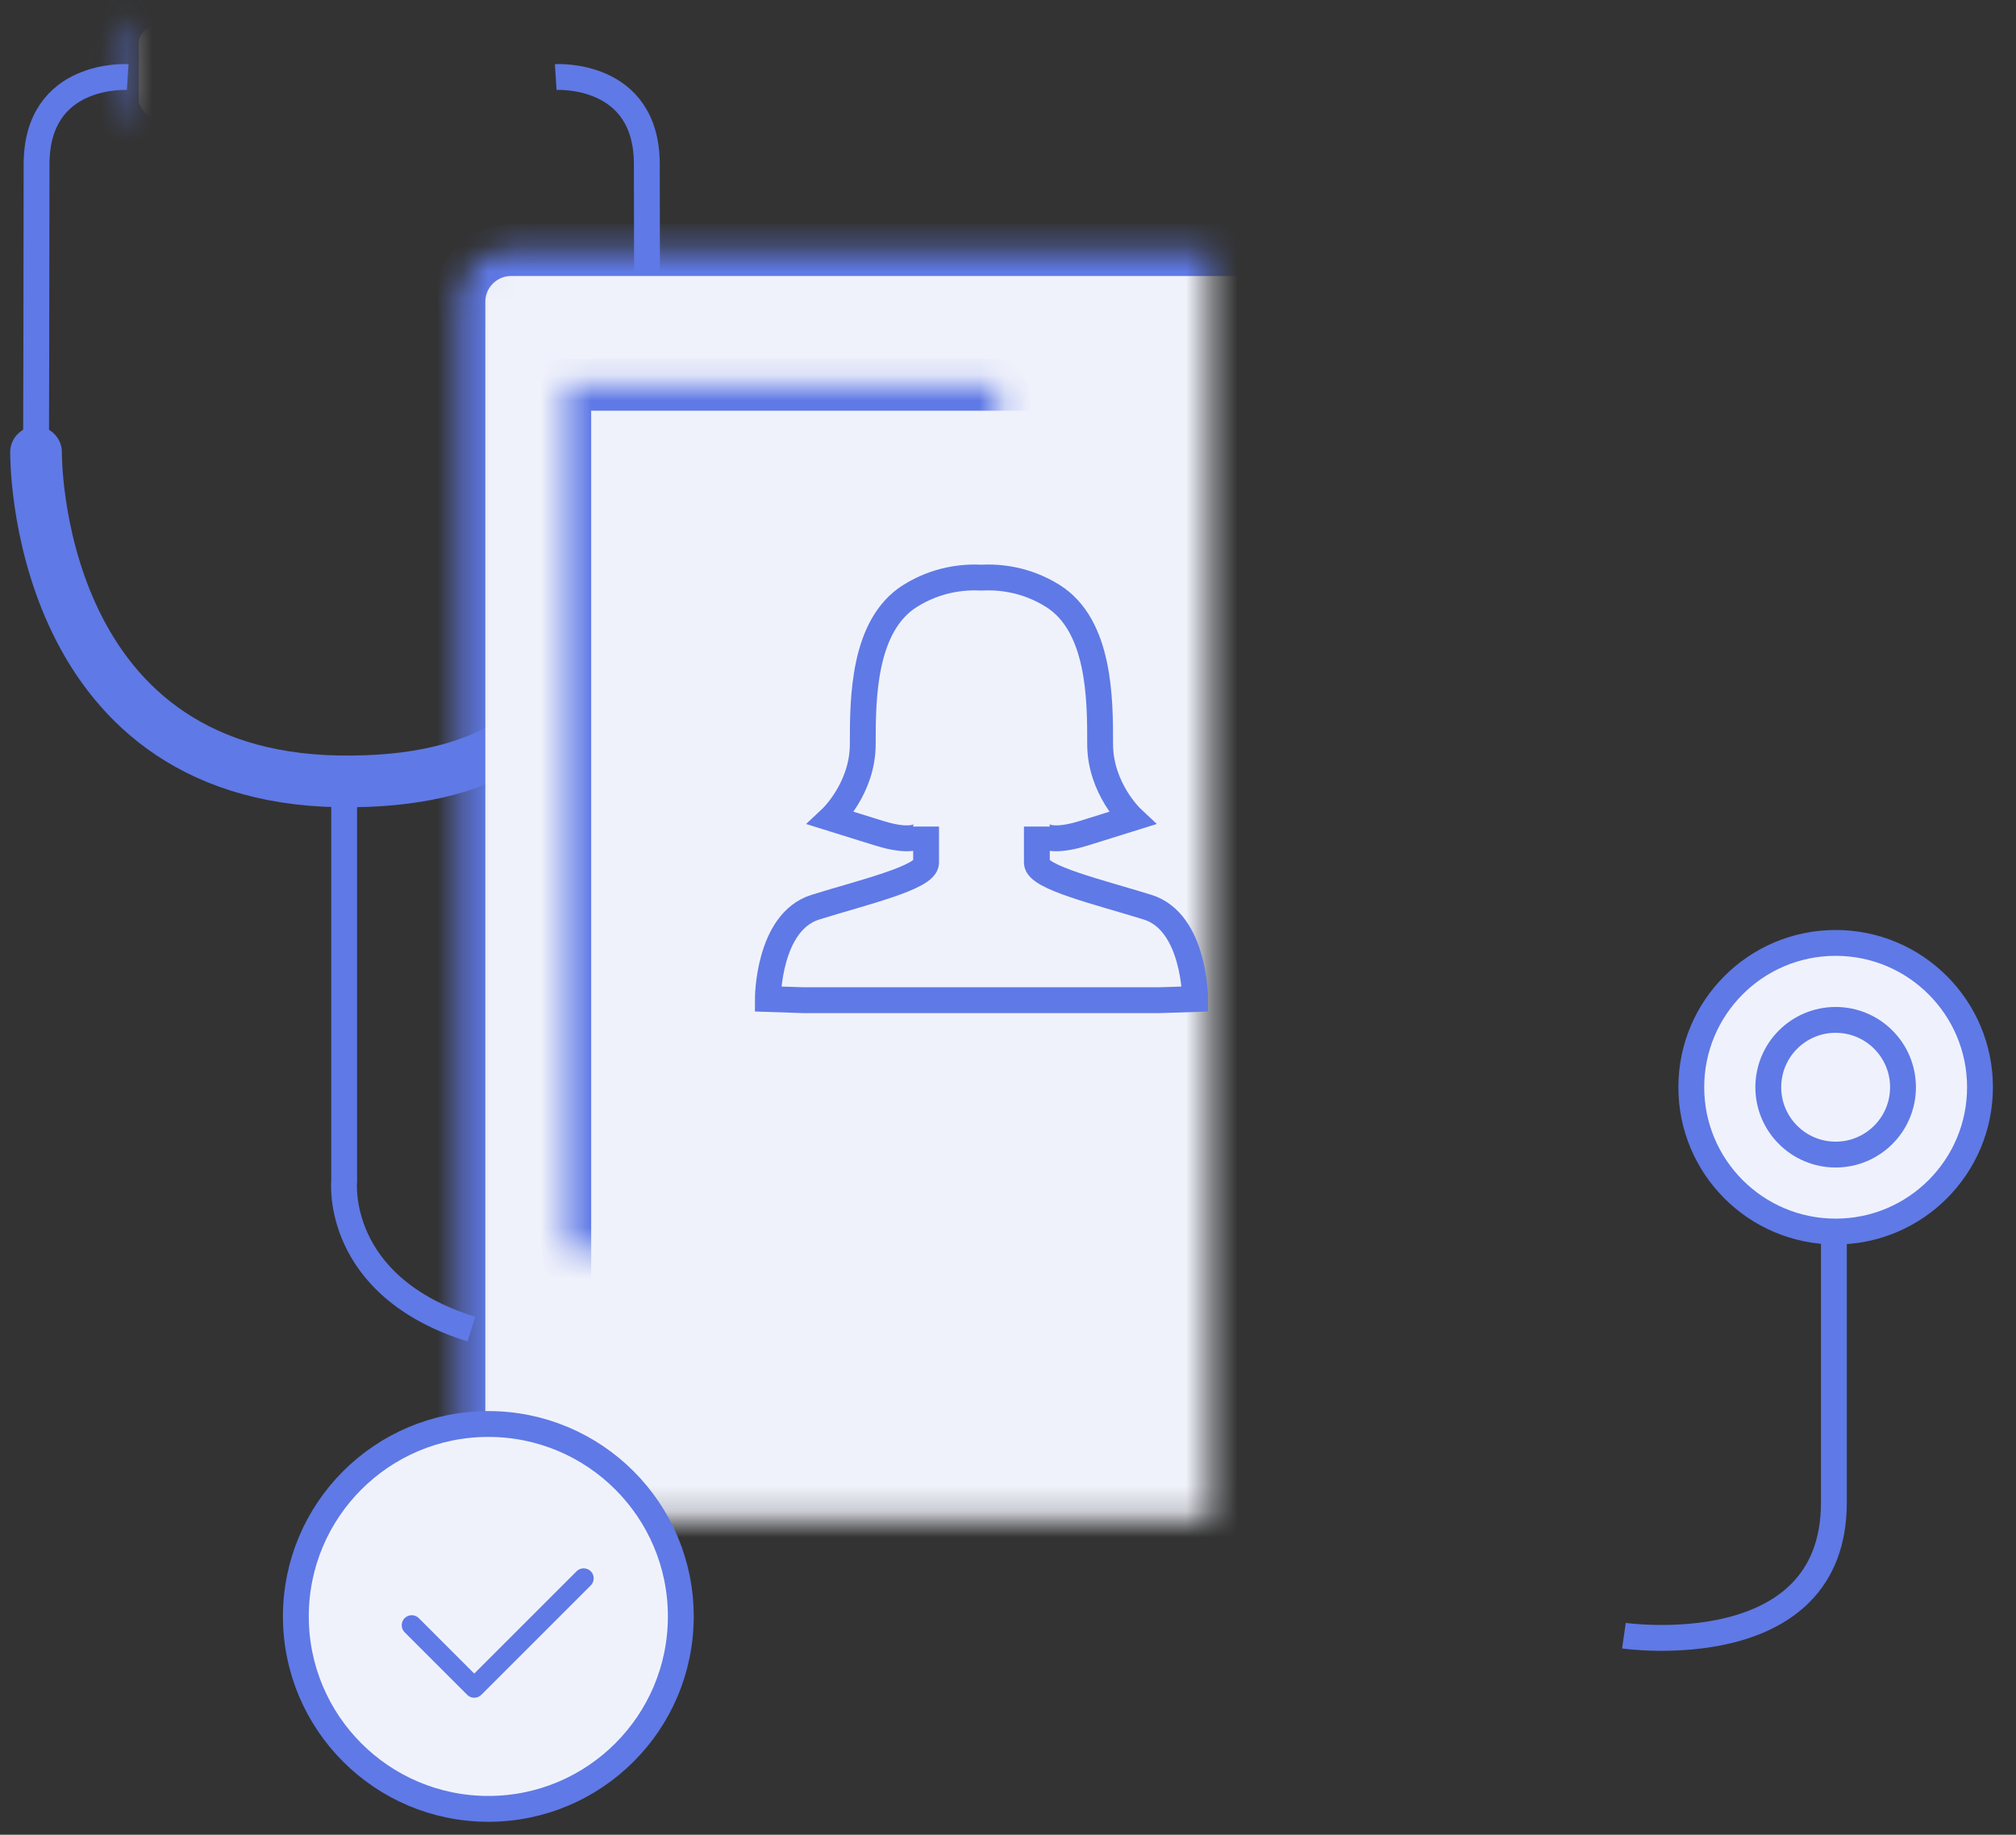 <?xml version="1.0" encoding="UTF-8"?>
<svg width="78px" height="71px" viewBox="0 0 78 71" version="1.1" xmlns="http://www.w3.org/2000/svg" xmlns:xlink="http://www.w3.org/1999/xlink">
    <rect x="0" y="0" width="78" height="71" fill="#333333" stroke="none"/>
    <!-- Generator: Sketch 41.2 (35397) - http://www.bohemiancoding.com/sketch -->
    <title>Group 2</title>
    <desc>Created with Sketch.</desc>
    <defs>
        <rect id="path-1" x="16.383" y="9.681" width="45.426" height="58.83" rx="2"></rect>
        <mask id="mask-2" maskContentUnits="userSpaceOnUse" maskUnits="objectBoundingBox" x="0" y="0" width="45.426" height="58.83" fill="white">
            <use xlink:href="#path-1"></use>
        </mask>
        <rect id="path-3" x="20.479" y="14.894" width="37.234" height="48.404"></rect>
        <mask id="mask-4" maskContentUnits="userSpaceOnUse" maskUnits="objectBoundingBox" x="0" y="0" width="37.234" height="48.404" fill="white">
            <use xlink:href="#path-3"></use>
        </mask>
        <rect id="path-5" x="27.553" y="45.426" width="14.149" height="0.745" rx="0.372"></rect>
        <mask id="mask-6" maskContentUnits="userSpaceOnUse" maskUnits="objectBoundingBox" x="0" y="0" width="14.149" height="0.745" fill="white">
            <use xlink:href="#path-5"></use>
        </mask>
        <rect id="path-7" x="43.191" y="45.426" width="7.447" height="0.745" rx="0.372"></rect>
        <mask id="mask-8" maskContentUnits="userSpaceOnUse" maskUnits="objectBoundingBox" x="0" y="0" width="7.447" height="0.745" fill="white">
            <use xlink:href="#path-7"></use>
        </mask>
        <rect id="path-9" x="44.681" y="24.574" width="5.213" height="0.745" rx="0.372"></rect>
        <mask id="mask-10" maskContentUnits="userSpaceOnUse" maskUnits="objectBoundingBox" x="0" y="0" width="5.213" height="0.745" fill="white">
            <use xlink:href="#path-9"></use>
        </mask>
        <rect id="path-11" x="44.681" y="24.574" width="5.213" height="0.745" rx="0.372"></rect>
        <mask id="mask-12" maskContentUnits="userSpaceOnUse" maskUnits="objectBoundingBox" x="0" y="0" width="5.213" height="0.745" fill="white">
            <use xlink:href="#path-11"></use>
        </mask>
        <rect id="path-13" x="36.489" y="49.894" width="14.149" height="0.745" rx="0.372"></rect>
        <mask id="mask-14" maskContentUnits="userSpaceOnUse" maskUnits="objectBoundingBox" x="0" y="0" width="14.149" height="0.745" fill="white">
            <use xlink:href="#path-13"></use>
        </mask>
        <rect id="path-15" x="27.553" y="54.362" width="23.085" height="0.745" rx="0.372"></rect>
        <mask id="mask-16" maskContentUnits="userSpaceOnUse" maskUnits="objectBoundingBox" x="0" y="0" width="23.085" height="0.745" fill="white">
            <use xlink:href="#path-15"></use>
        </mask>
        <rect id="path-17" x="27.553" y="49.894" width="7.447" height="0.745" rx="0.372"></rect>
        <mask id="mask-18" maskContentUnits="userSpaceOnUse" maskUnits="objectBoundingBox" x="0" y="0" width="7.447" height="0.745" fill="white">
            <use xlink:href="#path-17"></use>
        </mask>
        <path d="M26.809,9.479 C26.809,8.372 27.698,7.475 28.803,7.475 C28.803,7.475 33.736,7.475 34.831,7.475 C35.926,7.475 35.782,4.096 38.707,4.096 C41.632,4.096 41.693,7.475 42.874,7.475 C44.055,7.475 49.393,7.475 49.393,7.475 C50.492,7.475 51.383,8.367 51.383,9.479 L51.383,15.666 L26.809,15.666 L26.809,9.479 Z" id="path-19"></path>
        <mask id="mask-20" maskContentUnits="userSpaceOnUse" maskUnits="objectBoundingBox" x="0" y="0" width="24.574" height="11.571" fill="white">
            <use xlink:href="#path-19"></use>
        </mask>
        <rect id="path-21" x="2.979" y="0" width="3.351" height="5.585" rx="1.676"></rect>
        <mask id="mask-22" maskContentUnits="userSpaceOnUse" maskUnits="objectBoundingBox" x="0" y="0" width="3.351" height="5.585" fill="white">
            <use xlink:href="#path-21"></use>
        </mask>
        <rect id="path-23" x="17.128" y="0" width="3.351" height="5.585" rx="1.676"></rect>
        <mask id="mask-24" maskContentUnits="userSpaceOnUse" maskUnits="objectBoundingBox" x="0" y="0" width="3.351" height="5.585" fill="white">
            <use xlink:href="#path-23"></use>
        </mask>
    </defs>
    <g id="Page-1" stroke="none" stroke-width="1" fill="none" fill-rule="evenodd">
        <g id="首页" transform="translate(-681, -430)">
            <g id="Group-2" transform="translate(682.394, 430)">
                <path d="M9.19424087e-05,17.5 C9.19424087e-05,17.5 -0.15,30.058 11.736,30.237 C23.622,30.416 21.383,20.686 21.383,20.686" id="Path-15" stroke="#5F79E6" stroke-width="2" stroke-linecap="round"></path>
                <path d="M23.653,2.982 C23.653,2.982 20.128,2.756 20.128,6.356 C20.128,9.955 20.106,17.653 20.106,17.653" id="Path-14" stroke="#5F79E6" transform="translate(21.88, 10.316) scale(-1, 1) translate(-21.88, -10.316) "></path>
                <use id="Rectangle-22" stroke="#5F79E6" mask="url(#mask-2)" stroke-width="2" fill="#F0F2FB" xlink:href="#path-1"></use>
                <use id="Rectangle-22" stroke="#5F79E6" mask="url(#mask-4)" stroke-width="2" fill="#F0F2FB" xlink:href="#path-3"></use>
                <use id="Rectangle-24" stroke="#5F79E6" mask="url(#mask-6)" stroke-width="2" fill="#F0F2FB" xlink:href="#path-5"></use>
                <use id="Rectangle-24" stroke="#5F79E6" mask="url(#mask-8)" stroke-width="2" fill="#F0F2FB" xlink:href="#path-7"></use>
                <use id="Rectangle-24" stroke="#5F79E6" mask="url(#mask-10)" stroke-width="2" fill="#F0F2FB" xlink:href="#path-9"></use>
                <use id="Rectangle-24" stroke="#5F79E6" mask="url(#mask-12)" stroke-width="2" fill="#F0F2FB" transform="translate(47.287, 24.947) rotate(90) translate(-47.287, -24.947) " xlink:href="#path-11"></use>
                <use id="Rectangle-24" stroke="#5F79E6" mask="url(#mask-14)" stroke-width="2" fill="#F0F2FB" xlink:href="#path-13"></use>
                <use id="Rectangle-24" stroke="#5F79E6" mask="url(#mask-16)" stroke-width="2" fill="#F0F2FB" xlink:href="#path-15"></use>
                <use id="Rectangle-24" stroke="#5F79E6" mask="url(#mask-18)" stroke-width="2" fill="#F0F2FB" xlink:href="#path-17"></use>
                <ellipse id="Oval-6" stroke="#5F79E6" fill="#F0F2FB" cx="17.5" cy="62.553" rx="7.447" ry="7.447"></ellipse>
                <path d="M16.955,65.699 C16.856,65.699 16.757,65.662 16.682,65.586 L14.262,63.167 C14.111,63.016 14.111,62.771 14.262,62.619 C14.413,62.468 14.659,62.468 14.81,62.619 L16.955,64.765 L20.915,60.805 C21.067,60.654 21.312,60.654 21.463,60.805 C21.614,60.956 21.614,61.201 21.463,61.352 L17.229,65.586 C17.153,65.662 17.054,65.699 16.955,65.699" id="iconfont-dui" fill="#5F79E6"></path>
                <use id="Rectangle-22" stroke="#5F79E6" mask="url(#mask-20)" stroke-width="2" fill="#F0F2FB" xlink:href="#path-19"></use>
                <use id="Rectangle-23" stroke="#5F79E6" mask="url(#mask-22)" stroke-width="2" fill="#F9FAFE" xlink:href="#path-21"></use>
                <use id="Rectangle-23" stroke="#5F79E6" mask="url(#mask-24)" stroke-width="2" fill="#F9FAFE" xlink:href="#path-23"></use>
                <path d="M3.547,2.982 C3.547,2.982 0.021,2.756 0.021,6.356 C0.021,9.955 -1.13686838e-13,17.653 -1.13686838e-13,17.653" id="Path-14" stroke="#5F79E6"></path>
                <path d="M11.922,30.532 L11.922,45.703 C11.922,45.703 11.51,49.771 16.845,51.435" id="Path-16" stroke="#5F79E6"></path>
                <path d="M61.436,63.298 C61.436,63.298 69.56,64.47 69.56,58.148 L69.56,47.66" id="Path-17" stroke="#5F79E6"></path>
                <circle id="Oval-7" stroke="#5F79E6" fill="#EFF2FC" cx="69.628" cy="42.074" r="5.585"></circle>
                <circle id="Oval-7" stroke="#5F79E6" fill-opacity="0" fill="#FFFFFF" cx="69.628" cy="42.074" r="2.606"></circle>
                <g id="女" transform="translate(28.298, 22.34)" stroke="#5F79E6" fill-opacity="0" fill="#979797">
                    <path d="M15.196,16.365 C16.037,16.339 16.548,16.321 16.548,16.321 C16.548,16.321 16.548,13.341 14.71,12.767 C12.873,12.194 10.425,11.619 10.425,11.046 C10.425,10.473 10.425,9.647 10.425,9.647 C10.425,9.647 10.425,10.473 12.261,9.898 L14.098,9.325 C14.098,9.325 12.873,8.177 12.873,6.455 C12.873,4.734 12.873,1.866 11.037,0.718 C10.005,0.074 8.988,-0.022 8.282,0.012 C7.576,-0.022 6.557,0.074 5.526,0.718 C3.689,1.866 3.689,4.734 3.689,6.455 C3.689,8.177 2.464,9.325 2.464,9.325 C2.464,9.325 2.464,9.325 4.302,9.898 C6.139,10.473 6.139,9.647 6.139,9.647 C6.139,9.647 6.139,10.473 6.139,11.046 C6.139,11.619 3.689,12.194 1.853,12.767 C0.016,13.341 0.016,16.321 0.016,16.321 C0.016,16.321 0.527,16.339 1.368,16.365 L15.196,16.365 Z" id="Shape"></path>
                </g>
            </g>
        </g>
    </g>
</svg>